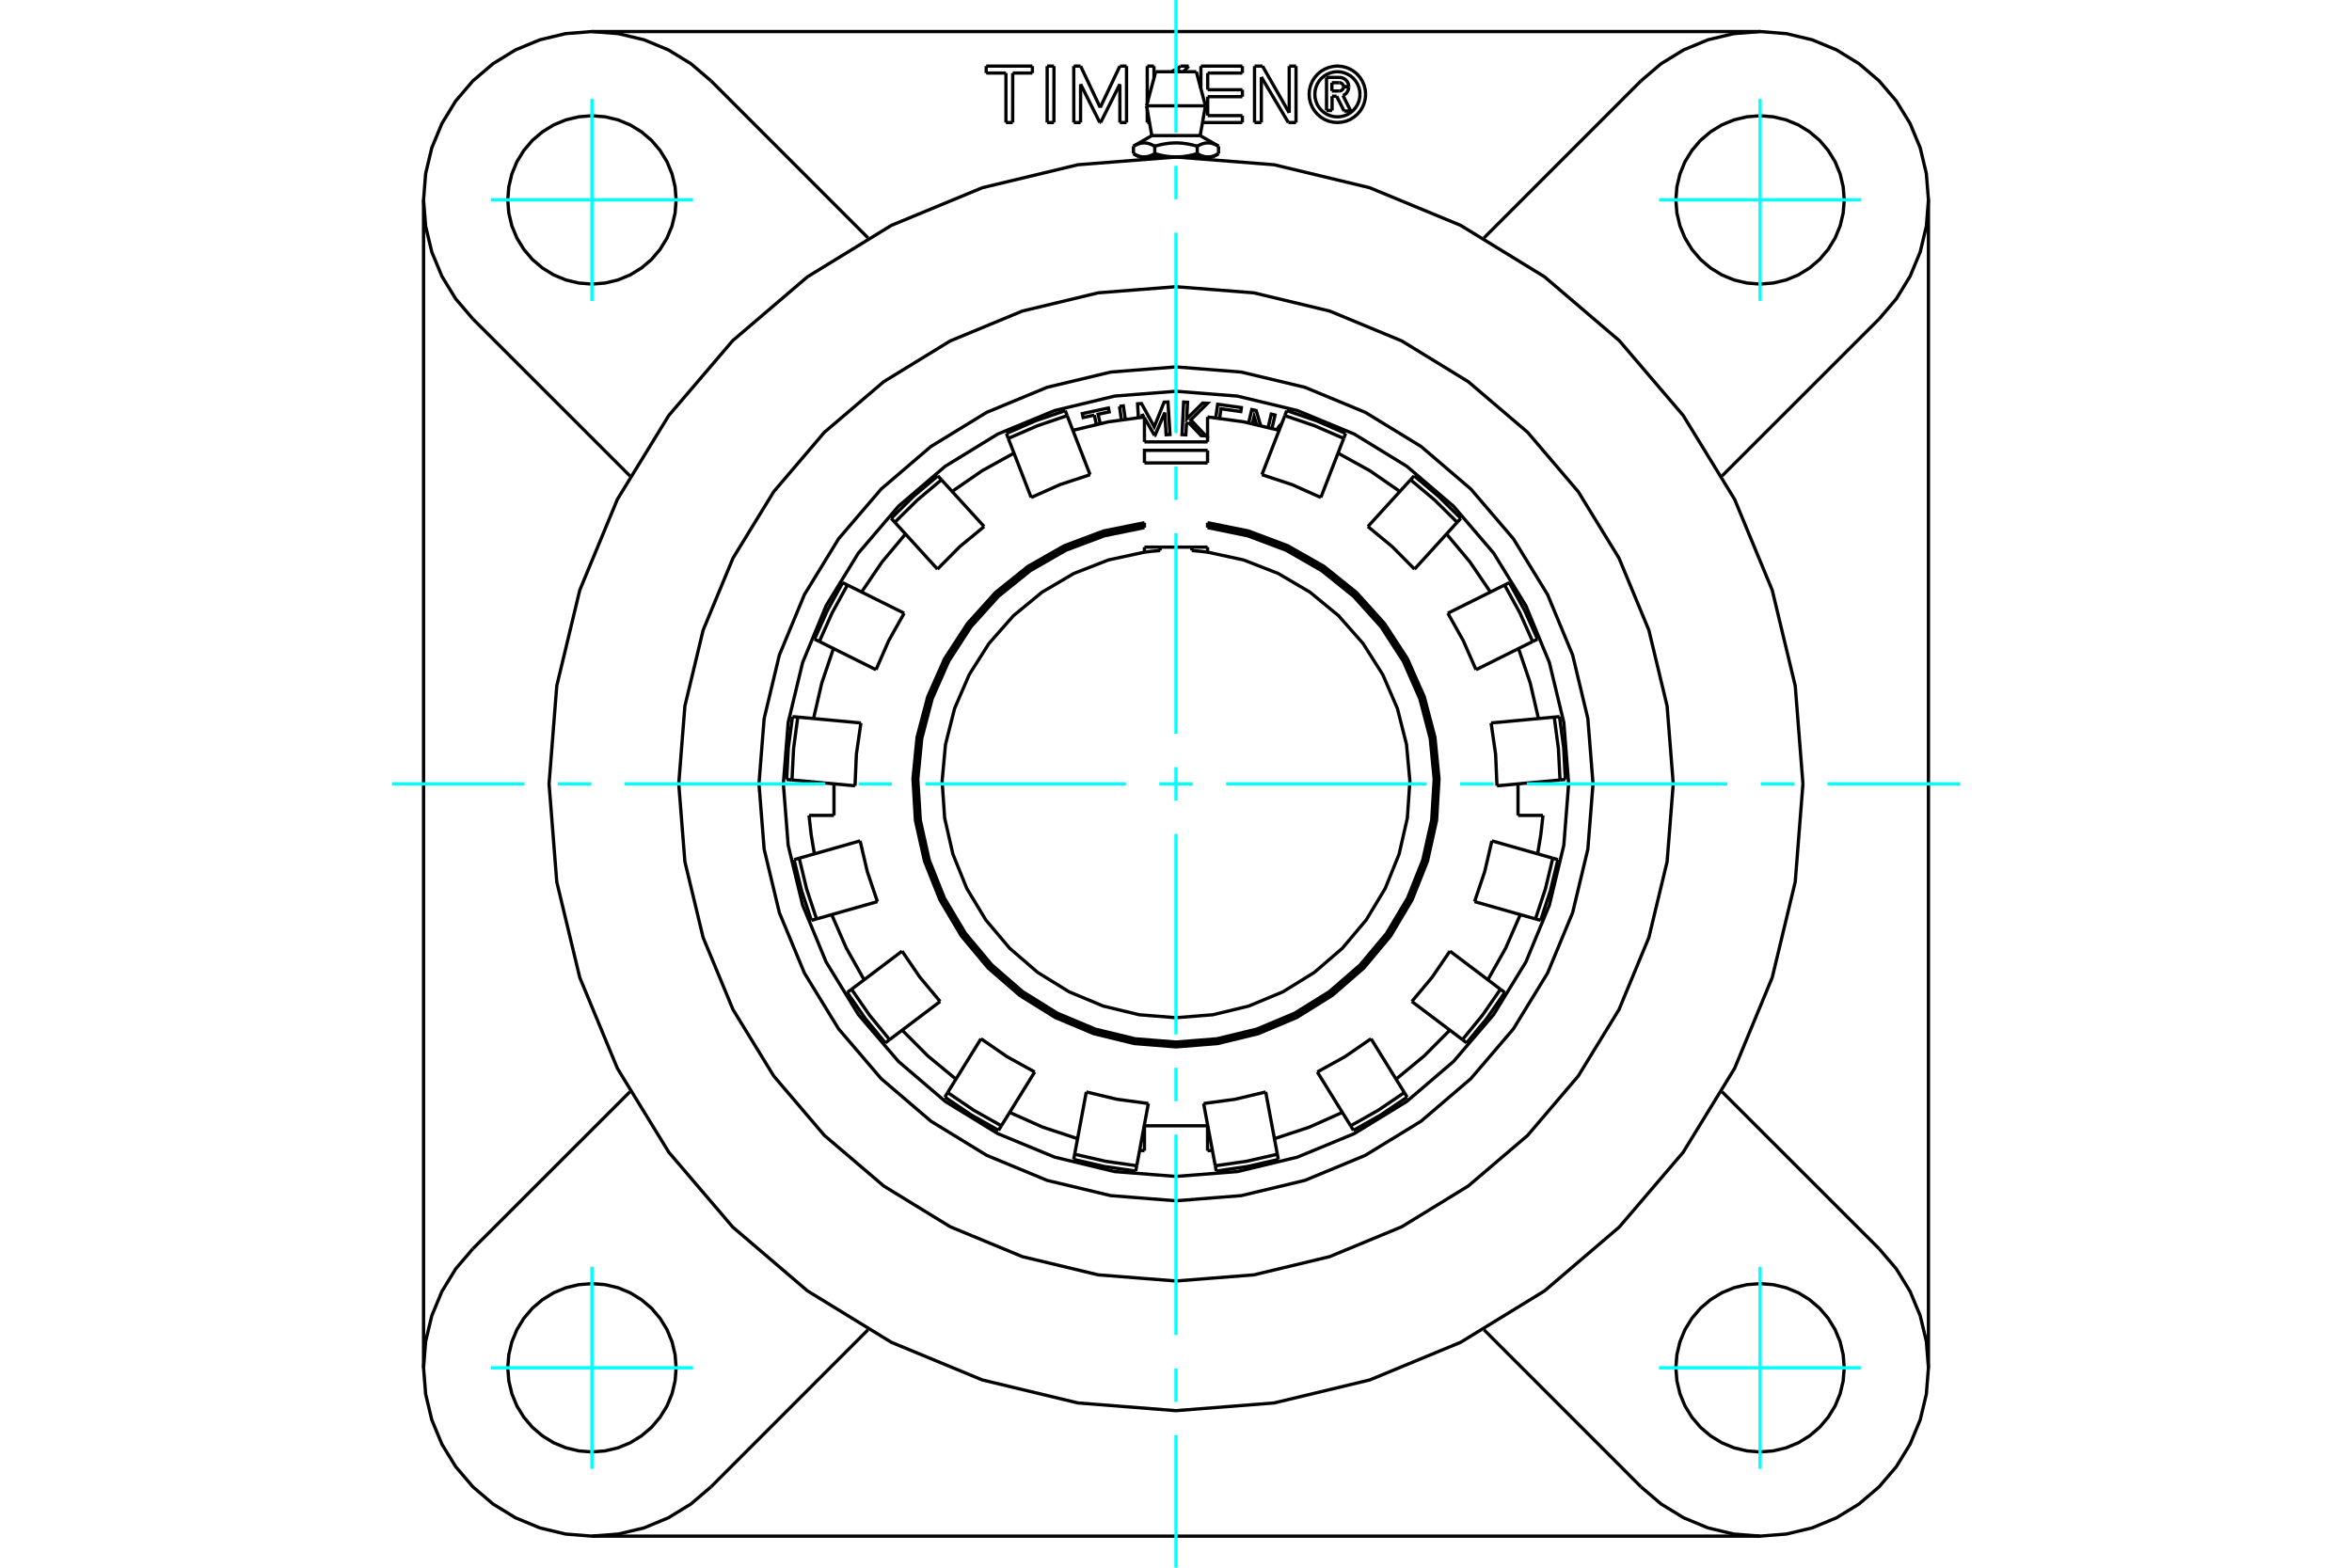 <?xml version="1.0" standalone="no"?>
<!DOCTYPE svg PUBLIC "-//W3C//DTD SVG 1.1//EN"
	"http://www.w3.org/Graphics/SVG/1.1/DTD/svg11.dtd">
<svg xmlns="http://www.w3.org/2000/svg" height="100%" width="100%" viewBox="0 0 36000 24000">
	<rect x="-1800" y="-1200" width="39600" height="26400" style="fill:#FFF"/>
	<g style="fill:none; fill-rule:evenodd" transform="matrix(1 0 0 1 0 0)">
		<g style="fill:none; stroke:#000; stroke-width:50; shape-rendering:geometricPrecision">
			<polyline points="18608,6395 18638,6189 19001,6240 18992,6301 18688,6258 18668,6402"/>
			<line x1="17481" y1="6338" x2="17484" y2="6386"/>
			<polyline points="17424,6392 17412,6182 17472,6178 17667,6534 17818,6157 17877,6154 17908,6652 17849,6656 17828,6317 17679,6666 17672,6666"/>
			<line x1="17508" y1="6384" x2="17481" y2="6338"/>
			<line x1="17672" y1="6666" x2="17517" y2="6399"/>
			<polyline points="16750,6355 16579,6392 16566,6332 16965,6246 16978,6306 16808,6342 16839,6483"/>
			<line x1="16780" y1="6496" x2="16750" y2="6355"/>
			<polyline points="17135,6221 17194,6213 17224,6416"/>
			<line x1="17164" y1="6425" x2="17135" y2="6221"/>
			<polyline points="18189,6464 18160,6494 18151,6657 18092,6654 18117,6155 18177,6158 18164,6412 18409,6170 18483,6174 18226,6428 18458,6673 18384,6669 18189,6464"/>
			<polyline points="19234,6499 19196,6378 19170,6485"/>
			<polyline points="19112,6473 19160,6270 19228,6286 19295,6513"/>
			<polyline points="19411,6542 19458,6340 19516,6354 19469,6557"/>
			<polyline points="19618,6486 19589,6513 19565,6544 19546,6578"/>
			<polyline points="24010,12000 23936,11060 23715,10143 23355,9272 22862,8468 22249,7751 21532,7138 20728,6645 19857,6285 18940,6064 18000,5990 17060,6064 16143,6285 15272,6645 14468,7138 13751,7751 13138,8468 12645,9272 12285,10143 12064,11060 11990,12000 12064,12940 12285,13857 12645,14728 13138,15532 13751,16249 14468,16862 15272,17355 16143,17715 17060,17936 18000,18010 18940,17936 19857,17715 20728,17355 21532,16862 22249,16249 22862,15532 23355,14728 23715,13857 23936,12940 24010,12000"/>
			<polyline points="24383,12000 24304,11001 24071,10028 23687,9102 23164,8248 22513,7487 21752,6836 20898,6313 19972,5929 18999,5696 18000,5617 17001,5696 16028,5929 15102,6313 14248,6836 13487,7487 12836,8248 12313,9102 11929,10028 11696,11001 11617,12000 11696,12999 11929,13972 12313,14898 12836,15752 13487,16513 14248,17164 15102,17687 16028,18071 17001,18304 18000,18383 18999,18304 19972,18071 20898,17687 21752,17164 22513,16513 23164,15752 23687,14898 24071,13972 24304,12999 24383,12000"/>
			<line x1="17689" y1="1098" x2="18311" y2="1098"/>
			<line x1="17549" y1="1620" x2="18451" y2="1620"/>
			<line x1="17630" y1="2076" x2="18370" y2="2076"/>
			<line x1="18488" y1="2402" x2="18564" y2="2402"/>
			<line x1="18000" y1="2402" x2="18488" y2="2402"/>
			<line x1="17512" y1="2402" x2="18000" y2="2402"/>
			<line x1="17436" y1="2402" x2="17512" y2="2402"/>
			<line x1="17349" y1="2238" x2="17349" y2="2352"/>
			<polyline points="18000,2402 17991,2402 17982,2402 17973,2402 17964,2402 17955,2401 17946,2401 17938,2400 17929,2400 17920,2399 17911,2398 17902,2398 17893,2397 17884,2396 17875,2395 17866,2393 17857,2392 17848,2391 17839,2389 17829,2388 17820,2386 17811,2385 17802,2383 17792,2381 17783,2379 17773,2377 17764,2375 17754,2373 17745,2371 17735,2368 17725,2366 17715,2363 17705,2361 17695,2358 17685,2355 17675,2352 17669,2355 17664,2358 17659,2361 17654,2363 17649,2366 17644,2368 17639,2371 17635,2373 17630,2375 17625,2377 17620,2379 17616,2381 17611,2383 17606,2385 17602,2386 17597,2388 17592,2389 17588,2391 17583,2392 17579,2393 17574,2395 17570,2396 17565,2397 17561,2398 17556,2398 17552,2399 17547,2400 17543,2400 17539,2401 17534,2401 17530,2402 17525,2402 17521,2402 17516,2402 17512,2402 17507,2402 17503,2402 17498,2402 17494,2402 17489,2401 17485,2401 17481,2400 17476,2400 17472,2399 17467,2398 17463,2398 17458,2397 17454,2396 17449,2395 17445,2393 17440,2392 17436,2391 17431,2389 17427,2388 17422,2386 17417,2385 17413,2383 17408,2381 17403,2379 17398,2377 17394,2375 17389,2373 17384,2371 17379,2368 17374,2366 17369,2363 17364,2361 17359,2358 17354,2355 17349,2352"/>
			<line x1="17675" y1="2238" x2="17675" y2="2352"/>
			<polyline points="17349,2238 17360,2232 17370,2227 17380,2222 17390,2217 17400,2213 17409,2209 17419,2205 17428,2202 17437,2199 17446,2197 17455,2194 17464,2192 17473,2191 17481,2190 17490,2189 17499,2188 17507,2188 17516,2188 17525,2188 17533,2189 17542,2190 17551,2191 17560,2192 17568,2194 17577,2197 17586,2199 17596,2202 17605,2205 17614,2209 17624,2213 17634,2217 17643,2222 17654,2227 17664,2232 17675,2238"/>
			<polyline points="18325,2352 18315,2355 18305,2358 18295,2361 18285,2363 18275,2366 18265,2368 18255,2371 18246,2373 18236,2375 18227,2377 18217,2379 18208,2381 18198,2383 18189,2385 18180,2386 18171,2388 18161,2389 18152,2391 18143,2392 18134,2393 18125,2395 18116,2396 18107,2397 18098,2398 18089,2398 18080,2399 18071,2400 18062,2400 18054,2401 18045,2401 18036,2402 18027,2402 18018,2402 18009,2402 18000,2402"/>
			<line x1="18325" y1="2238" x2="18325" y2="2352"/>
			<polyline points="17675,2238 17696,2232 17716,2227 17737,2222 17757,2217 17776,2213 17795,2209 17814,2205 17832,2202 17851,2199 17869,2197 17887,2194 17904,2192 17922,2191 17939,2190 17957,2189 17974,2188 17991,2188 18009,2188 18026,2188 18043,2189 18061,2190 18078,2191 18096,2192 18113,2194 18131,2197 18149,2199 18168,2202 18186,2205 18205,2209 18224,2213 18243,2217 18263,2222 18284,2227 18304,2232 18325,2238"/>
			<polyline points="18651,2352 18646,2355 18641,2358 18636,2361 18631,2363 18626,2366 18621,2368 18616,2371 18611,2373 18606,2375 18602,2377 18597,2379 18592,2381 18587,2383 18583,2385 18578,2386 18573,2388 18569,2389 18564,2391 18560,2392 18555,2393 18551,2395 18546,2396 18542,2397 18537,2398 18533,2398 18528,2399 18524,2400 18519,2400 18515,2401 18511,2401 18506,2402 18502,2402 18497,2402 18493,2402 18488,2402 18484,2402 18479,2402 18475,2402 18470,2402 18466,2401 18461,2401 18457,2400 18453,2400 18448,2399 18444,2398 18439,2398 18435,2397 18430,2396 18426,2395 18421,2393 18417,2392 18412,2391 18408,2389 18403,2388 18398,2386 18394,2385 18389,2383 18384,2381 18380,2379 18375,2377 18370,2375 18365,2373 18361,2371 18356,2368 18351,2366 18346,2363 18341,2361 18336,2358 18331,2355 18325,2352"/>
			<line x1="18651" y1="2238" x2="18651" y2="2352"/>
			<polyline points="18325,2238 18336,2232 18346,2227 18357,2222 18366,2217 18376,2213 18386,2209 18395,2205 18404,2202 18414,2199 18423,2197 18432,2194 18440,2192 18449,2191 18458,2190 18467,2189 18475,2188 18484,2188 18493,2188 18501,2188 18510,2189 18519,2190 18527,2191 18536,2192 18545,2194 18554,2197 18563,2199 18572,2202 18581,2205 18591,2209 18600,2213 18610,2217 18620,2222 18630,2227 18640,2232 18651,2238"/>
			<line x1="6483" y1="20940" x2="6483" y2="3060"/>
			<polyline points="7238,19117 6975,19425 6764,19770 6609,20143 6515,20536 6483,20940 6515,21343 6609,21736 6764,22110 6975,22454 7238,22762 7546,23025 7890,23236 8264,23391 8657,23485 9060,23517 9464,23485 9857,23391 10230,23236 10575,23025 10883,22762"/>
			<line x1="26940" y1="23517" x2="9060" y2="23517"/>
			<polyline points="25117,22762 25425,23025 25770,23236 26143,23391 26536,23485 26940,23517 27343,23485 27736,23391 28110,23236 28454,23025 28762,22762 29025,22454 29236,22110 29391,21736 29485,21343 29517,20940 29485,20536 29391,20143 29236,19770 29025,19425 28762,19117"/>
			<line x1="29517" y1="3060" x2="29517" y2="20940"/>
			<polyline points="28762,4883 29025,4575 29236,4230 29391,3857 29485,3464 29517,3060 29485,2657 29391,2264 29236,1890 29025,1546 28762,1238 28454,975 28110,764 27736,609 27343,515 26940,483 26536,515 26143,609 25770,764 25425,975 25117,1238"/>
			<line x1="9060" y1="483" x2="26940" y2="483"/>
			<polyline points="10883,1238 10575,975 10230,764 9857,609 9464,515 9060,483 8657,515 8264,609 7890,764 7546,975 7238,1238 6975,1546 6764,1890 6609,2264 6515,2657 6483,3060 6515,3464 6609,3857 6764,4230 6975,4575 7238,4883"/>
			<line x1="10883" y1="1238" x2="13286" y2="3642"/>
			<line x1="26358" y1="16714" x2="28762" y2="19117"/>
			<line x1="28762" y1="4883" x2="26358" y2="7286"/>
			<line x1="22714" y1="3642" x2="25117" y2="1238"/>
			<polyline points="10349,3060 10333,2859 10286,2662 10209,2475 10103,2303 9972,2149 9818,2018 9645,1912 9459,1835 9262,1788 9060,1772 8859,1788 8662,1835 8475,1912 8303,2018 8149,2149 8018,2303 7912,2475 7835,2662 7788,2859 7772,3060 7788,3262 7835,3459 7912,3645 8018,3818 8149,3972 8303,4103 8475,4209 8662,4286 8859,4333 9060,4349 9262,4333 9459,4286 9645,4209 9818,4103 9972,3972 10103,3818 10209,3645 10286,3459 10333,3262 10349,3060"/>
			<polyline points="10349,20940 10333,20738 10286,20541 10209,20355 10103,20182 9972,20028 9818,19897 9645,19791 9459,19714 9262,19667 9060,19651 8859,19667 8662,19714 8475,19791 8303,19897 8149,20028 8018,20182 7912,20355 7835,20541 7788,20738 7772,20940 7788,21141 7835,21338 7912,21525 8018,21697 8149,21851 8303,21982 8475,22088 8662,22165 8859,22212 9060,22228 9262,22212 9459,22165 9645,22088 9818,21982 9972,21851 10103,21697 10209,21525 10286,21338 10333,21141 10349,20940"/>
			<polyline points="28228,20940 28212,20738 28165,20541 28088,20355 27982,20182 27851,20028 27697,19897 27525,19791 27338,19714 27141,19667 26940,19651 26738,19667 26541,19714 26355,19791 26182,19897 26028,20028 25897,20182 25791,20355 25714,20541 25667,20738 25651,20940 25667,21141 25714,21338 25791,21525 25897,21697 26028,21851 26182,21982 26355,22088 26541,22165 26738,22212 26940,22228 27141,22212 27338,22165 27525,22088 27697,21982 27851,21851 27982,21697 28088,21525 28165,21338 28212,21141 28228,20940"/>
			<polyline points="28228,3060 28212,2859 28165,2662 28088,2475 27982,2303 27851,2149 27697,2018 27525,1912 27338,1835 27141,1788 26940,1772 26738,1788 26541,1835 26355,1912 26182,2018 26028,2149 25897,2303 25791,2475 25714,2662 25667,2859 25651,3060 25667,3262 25714,3459 25791,3645 25897,3818 26028,3972 26182,4103 26355,4209 26541,4286 26738,4333 26940,4349 27141,4333 27338,4286 27525,4209 27697,4103 27851,3972 27982,3818 28088,3645 28165,3459 28212,3262 28228,3060"/>
			<line x1="25117" y1="22762" x2="22714" y2="20358"/>
			<line x1="9642" y1="7286" x2="7238" y2="4883"/>
			<line x1="7238" y1="19117" x2="9642" y2="16714"/>
			<line x1="13286" y1="20358" x2="10883" y2="22762"/>
			<polyline points="25611,12000 25517,10809 25238,9648 24781,8545 24157,7527 23382,6618 22473,5843 21455,5219 20352,4762 19191,4483 18000,4389 16809,4483 15648,4762 14545,5219 13527,5843 12618,6618 11843,7527 11219,8545 10762,9648 10483,10809 10389,12000 10483,13191 10762,14352 11219,15455 11843,16473 12618,17382 13527,18157 14545,18781 15648,19238 16809,19517 18000,19611 19191,19517 20352,19238 21455,18781 22473,18157 23382,17382 24157,16473 24781,15455 25238,14352 25517,13191 25611,12000"/>
			<polyline points="27596,12000 27478,10499 27126,9035 26550,7644 25763,6360 24785,5215 23640,4237 22356,3450 20965,2874 19501,2522 18000,2404 16499,2522 15035,2874 13644,3450 12360,4237 11215,5215 10237,6360 9450,7644 8874,9035 8522,10499 8404,12000 8522,13501 8874,14965 9450,16356 10237,17640 11215,18785 12360,19763 13644,20550 15035,21126 16499,21478 18000,21596 19501,21478 20965,21126 22356,20550 23640,19763 24785,18785 25763,17640 26550,16356 27126,14965 27478,13501 27596,12000"/>
			<polyline points="20816,1444 20812,1390 20799,1337 20778,1287 20750,1240 20715,1199 20674,1164 20627,1136 20577,1115 20524,1102 20470,1098 20416,1102 20364,1115 20313,1136 20267,1164 20226,1199 20191,1240 20162,1287 20142,1337 20129,1390 20125,1444 20129,1498 20142,1550 20162,1601 20191,1647 20226,1688 20267,1723 20313,1752 20364,1772 20416,1785 20470,1789 20524,1785 20577,1772 20627,1752 20674,1723 20715,1688 20750,1647 20778,1601 20799,1550 20812,1498 20816,1444"/>
			<polyline points="20903,1444 20897,1376 20881,1310 20855,1247 20820,1190 20776,1138 20724,1094 20667,1059 20604,1033 20538,1017 20470,1011 20403,1017 20337,1033 20274,1059 20216,1094 20165,1138 20121,1190 20085,1247 20059,1310 20043,1376 20038,1444 20043,1511 20059,1577 20085,1640 20121,1698 20165,1749 20216,1793 20274,1829 20337,1855 20403,1870 20470,1876 20538,1870 20604,1855 20667,1829 20724,1793 20776,1749 20820,1698 20855,1640 20881,1577 20897,1511 20903,1444"/>
			<line x1="19720" y1="1876" x2="19306" y2="1179"/>
			<line x1="19837" y1="1876" x2="19720" y2="1876"/>
			<line x1="19837" y1="1012" x2="19837" y2="1876"/>
			<line x1="19733" y1="1012" x2="19837" y2="1012"/>
			<line x1="19733" y1="1727" x2="19733" y2="1012"/>
			<line x1="19324" y1="1012" x2="19733" y2="1727"/>
			<line x1="19202" y1="1012" x2="19324" y2="1012"/>
			<line x1="19202" y1="1876" x2="19202" y2="1012"/>
			<line x1="19306" y1="1876" x2="19202" y2="1876"/>
			<line x1="19306" y1="1179" x2="19306" y2="1876"/>
			<line x1="18194" y1="1012" x2="18116" y2="1098"/>
			<line x1="18066" y1="1012" x2="18194" y2="1012"/>
			<line x1="18011" y1="1071" x2="18066" y2="1012"/>
			<line x1="17663" y1="1012" x2="17663" y2="1193"/>
			<line x1="17560" y1="1012" x2="17663" y2="1012"/>
			<line x1="17560" y1="1580" x2="17560" y2="1012"/>
			<line x1="17560" y1="1876" x2="17560" y2="1681"/>
			<line x1="17594" y1="1876" x2="17560" y2="1876"/>
			<line x1="16028" y1="1012" x2="16132" y2="1012"/>
			<line x1="16028" y1="1876" x2="16028" y2="1012"/>
			<line x1="16131" y1="1876" x2="16028" y2="1876"/>
			<line x1="16132" y1="1012" x2="16131" y2="1876"/>
			<line x1="15397" y1="1118" x2="15095" y2="1118"/>
			<line x1="15397" y1="1876" x2="15397" y2="1118"/>
			<line x1="15500" y1="1876" x2="15397" y2="1876"/>
			<line x1="15501" y1="1118" x2="15500" y2="1876"/>
			<line x1="15802" y1="1118" x2="15501" y2="1118"/>
			<line x1="15802" y1="1012" x2="15802" y2="1118"/>
			<line x1="15095" y1="1012" x2="15802" y2="1012"/>
			<line x1="15095" y1="1118" x2="15095" y2="1012"/>
			<line x1="16540" y1="1289" x2="16539" y2="1876"/>
			<line x1="16834" y1="1876" x2="16540" y2="1289"/>
			<line x1="16846" y1="1876" x2="16834" y2="1876"/>
			<line x1="17141" y1="1289" x2="16846" y2="1876"/>
			<line x1="17141" y1="1876" x2="17141" y2="1289"/>
			<line x1="17243" y1="1876" x2="17141" y2="1876"/>
			<line x1="17243" y1="1012" x2="17243" y2="1876"/>
			<line x1="17141" y1="1012" x2="17243" y2="1012"/>
			<line x1="16840" y1="1646" x2="17141" y2="1012"/>
			<line x1="16540" y1="1012" x2="16840" y2="1646"/>
			<line x1="16435" y1="1012" x2="16540" y2="1012"/>
			<line x1="16436" y1="1876" x2="16435" y2="1012"/>
			<line x1="16539" y1="1876" x2="16436" y2="1876"/>
			<line x1="18485" y1="1770" x2="19016" y2="1770"/>
			<line x1="18485" y1="1480" x2="18485" y2="1770"/>
			<line x1="19016" y1="1480" x2="18485" y2="1480"/>
			<line x1="19016" y1="1374" x2="19016" y2="1480"/>
			<line x1="18485" y1="1374" x2="19016" y2="1374"/>
			<line x1="18485" y1="1118" x2="18485" y2="1374"/>
			<line x1="19016" y1="1118" x2="18485" y2="1118"/>
			<line x1="19016" y1="1012" x2="19016" y2="1118"/>
			<line x1="18381" y1="1012" x2="19016" y2="1012"/>
			<line x1="18381" y1="1358" x2="18381" y2="1012"/>
			<line x1="19016" y1="1876" x2="18406" y2="1876"/>
			<line x1="19016" y1="1770" x2="19016" y2="1876"/>
			<line x1="20389" y1="1473" x2="20389" y2="1691"/>
			<line x1="20459" y1="1473" x2="20389" y2="1473"/>
			<line x1="20573" y1="1700" x2="20459" y2="1473"/>
			<line x1="20675" y1="1700" x2="20573" y2="1700"/>
			<line x1="20556" y1="1462" x2="20675" y2="1700"/>
			<polyline points="20556,1462 20577,1451 20597,1437 20613,1419 20626,1399 20636,1377 20642,1354 20645,1330"/>
			<line x1="20564" y1="1330" x2="20645" y2="1330"/>
			<polyline points="20501,1393 20510,1392 20520,1390 20529,1386 20537,1381 20545,1374 20551,1367 20557,1359 20561,1350 20563,1340 20564,1330"/>
			<line x1="20386" y1="1393" x2="20501" y2="1393"/>
			<line x1="20386" y1="1266" x2="20386" y2="1393"/>
			<line x1="20499" y1="1266" x2="20386" y2="1266"/>
			<polyline points="20564,1328 20563,1318 20560,1309 20556,1299 20551,1291 20544,1284 20537,1277 20528,1272 20519,1269 20509,1266 20499,1266"/>
			<line x1="20645" y1="1328" x2="20564" y2="1328"/>
			<polyline points="20645,1328 20643,1305 20637,1282 20627,1261 20615,1241 20599,1224 20581,1209 20560,1198 20538,1190 20515,1186 20492,1185"/>
			<line x1="20304" y1="1185" x2="20492" y2="1185"/>
			<line x1="20304" y1="1691" x2="20304" y2="1185"/>
			<line x1="20389" y1="1691" x2="20304" y2="1691"/>
			<line x1="18242" y1="8376" x2="18242" y2="8428"/>
			<line x1="17517" y1="8453" x2="17517" y2="8376"/>
			<polyline points="17517,8040 16896,8166 16303,8389 15753,8703 15259,9100 14835,9571 14490,10102 14234,10682 14073,11295 14011,11925 14049,12557 14187,13176 14422,13764 14746,14309 15152,14795 15631,15210 16169,15545 16753,15790 17368,15939 18000,15990 18632,15939 19247,15790 19831,15545 20369,15210 20848,14795 21254,14309 21578,13764 21813,13176 21951,12557 21989,11925 21927,11295 21766,10682 21510,10102 21165,9571 20741,9100 20247,8703 19697,8389 19104,8166 18483,8040"/>
			<polyline points="17517,8077 16902,8203 16315,8424 15771,8736 15282,9130 14862,9596 14521,10123 14268,10697 14109,11304 14048,11928 14086,12554 14223,13167 14456,13750 14777,14288 15180,14770 15653,15181 16186,15512 16765,15755 17375,15903 18000,15953 18625,15903 19235,15755 19814,15512 20347,15181 20820,14770 21223,14288 21544,13750 21777,13167 21914,12554 21952,11928 21891,11304 21732,10697 21479,10123 21138,9596 20718,9130 20229,8736 19685,8424 19098,8203 18483,8077"/>
			<polyline points="18483,8376 18483,8453 18363,8439 18242,8428"/>
			<line x1="17758" y1="8428" x2="17758" y2="8376"/>
			<polyline points="17758,8428 17637,8439 17517,8453 16964,8573 16437,8779 15949,9066 15512,9426 15138,9850 14835,10328 14611,10847 14472,11396 14420,11959 14459,12524 14585,13075 14797,13600 15089,14084 15454,14517 15883,14887 16364,15184 16886,15402 17436,15535 18000,15580 18564,15535 19114,15402 19636,15184 20117,14887 20546,14517 20911,14084 21203,13600 21415,13075 21541,12524 21580,11959 21528,11396 21389,10847 21165,10328 20862,9850 20488,9426 20051,9066 19563,8779 19036,8573 18483,8453"/>
			<line x1="18483" y1="8002" x2="18483" y2="8077"/>
			<line x1="23235" y1="12483" x2="23235" y2="12000"/>
			<line x1="12765" y1="12483" x2="12383" y2="12483"/>
			<line x1="12765" y1="12000" x2="12765" y2="12483"/>
			<polyline points="17443,17610 17480,17614 17517,17617"/>
			<polyline points="15454,17030 15963,17257 16493,17432"/>
			<polyline points="13809,15771 14202,16166 14632,16521"/>
			<polyline points="12730,14002 12953,14513 13226,14999"/>
			<polyline points="12383,12483 12416,12779 12465,13072"/>
			<line x1="18483" y1="17235" x2="18483" y2="17617"/>
			<line x1="17517" y1="17235" x2="18483" y2="17235"/>
			<line x1="17517" y1="17617" x2="17517" y2="17235"/>
			<polyline points="23535,13072 23584,12779 23617,12483"/>
			<polyline points="22774,14999 23047,14513 23270,14002"/>
			<polyline points="21368,16521 21798,16166 22191,15771"/>
			<polyline points="19507,17432 20037,17257 20546,17030"/>
			<polyline points="18483,17617 18520,17614 18557,17610"/>
			<line x1="23617" y1="12483" x2="23235" y2="12483"/>
			<polyline points="19578,6588 19036,6458 18483,6383"/>
			<polyline points="21427,7524 20968,7207 20480,6937"/>
			<polyline points="22813,9064 22499,8603 22141,8175"/>
			<polyline points="23548,11001 23422,10457 23243,9929"/>
			<line x1="17517" y1="6765" x2="17517" y2="6383"/>
			<line x1="18483" y1="6765" x2="17517" y2="6765"/>
			<line x1="18483" y1="6383" x2="18483" y2="6765"/>
			<polyline points="17517,8002 16890,8129 16291,8354 15735,8670 15236,9071 14808,9546 14459,10082 14200,10667 14037,11285 13974,11922 14012,12561 14151,13185 14388,13779 14715,14329 15125,14820 15608,15239 16151,15577 16741,15825 17362,15976 18000,16027 18638,15976 19259,15825 19849,15577 20392,15239 20875,14820 21285,14329 21612,13779 21849,13185 21988,12561 22026,11922 21963,11285 21800,10667 21541,10082 21192,9546 20764,9071 20265,8670 19709,8354 19110,8129 18483,8002"/>
			<polyline points="12757,9929 12578,10457 12452,11001"/>
			<polyline points="13859,8175 13501,8603 13187,9064"/>
			<polyline points="15520,6937 15032,7207 14573,7524"/>
			<polyline points="17517,6383 16964,6458 16422,6588"/>
			<polyline points="18483,6894 17517,6894 17517,7087"/>
			<line x1="19666" y1="6363" x2="19315" y2="7267"/>
			<line x1="19695" y1="6286" x2="19666" y2="6363"/>
			<polyline points="16305,6286 15847,6443 15404,6636"/>
			<line x1="21590" y1="7345" x2="20937" y2="8061"/>
			<line x1="21645" y1="7285" x2="21590" y2="7345"/>
			<line x1="15433" y1="6712" x2="15783" y2="7616"/>
			<line x1="15404" y1="6636" x2="15433" y2="6712"/>
			<polyline points="14355,7285 13985,7596 13641,7936"/>
			<line x1="23029" y1="8956" x2="22161" y2="9388"/>
			<line x1="23102" y1="8920" x2="23029" y2="8956"/>
			<line x1="13696" y1="7996" x2="14349" y2="8713"/>
			<line x1="13641" y1="7936" x2="13696" y2="7996"/>
			<polyline points="12898,8920 12665,9344 12467,9785"/>
			<polyline points="23959,11933 23934,11450 23870,10971"/>
			<line x1="23789" y1="10978" x2="22823" y2="11068"/>
			<line x1="23870" y1="10971" x2="23789" y2="10978"/>
			<line x1="12541" y1="9821" x2="13408" y2="10253"/>
			<line x1="12467" y1="9785" x2="12541" y2="9821"/>
			<line x1="12122" y1="11941" x2="13087" y2="12030"/>
			<line x1="12041" y1="11933" x2="12122" y2="11941"/>
			<line x1="23767" y1="13138" x2="22835" y2="12873"/>
			<line x1="23846" y1="13161" x2="23767" y2="13138"/>
			<polyline points="12154,13161 12268,13631 12419,14090"/>
			<line x1="22966" y1="15145" x2="22193" y2="14561"/>
			<line x1="23032" y1="15194" x2="22966" y2="15145"/>
			<line x1="12498" y1="14068" x2="13430" y2="13803"/>
			<line x1="12419" y1="14090" x2="12498" y2="14068"/>
			<polyline points="12968,15194 13244,15592 13551,15965"/>
			<line x1="21495" y1="16726" x2="20985" y2="15902"/>
			<line x1="21538" y1="16796" x2="21495" y2="16726"/>
			<line x1="13616" y1="15916" x2="14390" y2="15332"/>
			<line x1="13551" y1="15965" x2="13616" y2="15916"/>
			<polyline points="14462,16796 14863,17067 15284,17305"/>
			<line x1="19551" y1="17670" x2="19373" y2="16717"/>
			<line x1="19566" y1="17750" x2="19551" y2="17670"/>
			<line x1="15327" y1="17235" x2="15837" y2="16411"/>
			<line x1="15284" y1="17305" x2="15327" y2="17235"/>
			<line x1="16449" y1="17670" x2="16434" y2="17750"/>
			<line x1="16627" y1="16717" x2="16449" y2="17670"/>
			<polyline points="16434,17750 16905,17858 17384,17928"/>
			<line x1="17517" y1="8002" x2="17517" y2="8077"/>
			<line x1="18483" y1="8376" x2="17517" y2="8376"/>
			<line x1="18483" y1="7087" x2="17517" y2="7087"/>
			<line x1="18483" y1="7087" x2="18483" y2="6894"/>
			<line x1="20673" y1="17235" x2="20716" y2="17305"/>
			<line x1="20163" y1="16411" x2="20673" y2="17235"/>
			<polyline points="18616,17928 19095,17858 19566,17750"/>
			<polyline points="18601,17847 19080,17778 19551,17670"/>
			<line x1="18601" y1="17847" x2="18616" y2="17928"/>
			<polyline points="18423,16894 18903,16829 19373,16717"/>
			<line x1="18423" y1="16894" x2="18601" y2="17847"/>
			<line x1="22384" y1="15916" x2="22449" y2="15965"/>
			<line x1="21610" y1="15332" x2="22384" y2="15916"/>
			<polyline points="20716,17305 21137,17067 21538,16796"/>
			<polyline points="20673,17235 21094,16998 21495,16726"/>
			<polyline points="20163,16411 20586,16177 20985,15902"/>
			<line x1="23502" y1="14068" x2="23581" y2="14090"/>
			<line x1="22570" y1="13803" x2="23502" y2="14068"/>
			<polyline points="22449,15965 22756,15592 23032,15194"/>
			<polyline points="22384,15916 22691,15542 22966,15145"/>
			<polyline points="21610,15332 21920,14961 22193,14561"/>
			<line x1="23878" y1="11941" x2="23959" y2="11933"/>
			<line x1="22913" y1="12030" x2="23878" y2="11941"/>
			<polyline points="23581,14090 23732,13631 23846,13161"/>
			<polyline points="23502,14068 23654,13609 23767,13138"/>
			<polyline points="22570,13803 22725,13344 22835,12873"/>
			<line x1="23459" y1="9821" x2="23533" y2="9785"/>
			<line x1="22592" y1="10253" x2="23459" y2="9821"/>
			<polyline points="23878,11941 23853,11458 23789,10978"/>
			<polyline points="22913,12030 22892,11547 22823,11068"/>
			<line x1="22304" y1="7996" x2="22359" y2="7936"/>
			<line x1="21651" y1="8713" x2="22304" y2="7996"/>
			<polyline points="23533,9785 23335,9344 23102,8920"/>
			<polyline points="23459,9821 23262,9380 23029,8956"/>
			<polyline points="22592,10253 22398,9810 22161,9388"/>
			<line x1="20567" y1="6712" x2="20596" y2="6636"/>
			<line x1="20217" y1="7616" x2="20567" y2="6712"/>
			<polyline points="22359,7936 22015,7596 21645,7285"/>
			<polyline points="22304,7996 21960,7656 21590,7345"/>
			<polyline points="21651,8713 21310,8369 20937,8061"/>
			<polyline points="20596,6636 20153,6443 19695,6286"/>
			<polyline points="20567,6712 20123,6519 19666,6363"/>
			<polyline points="20217,7616 19775,7419 19315,7267"/>
			<line x1="16334" y1="6363" x2="16305" y2="6286"/>
			<line x1="16685" y1="7267" x2="16334" y2="6363"/>
			<line x1="14410" y1="7345" x2="14355" y2="7285"/>
			<line x1="15063" y1="8061" x2="14410" y2="7345"/>
			<polyline points="16334,6363 15877,6519 15433,6712"/>
			<polyline points="16685,7267 16225,7419 15783,7616"/>
			<line x1="12971" y1="8956" x2="12898" y2="8920"/>
			<line x1="13839" y1="9388" x2="12971" y2="8956"/>
			<polyline points="14410,7345 14040,7656 13696,7996"/>
			<polyline points="15063,8061 14690,8369 14349,8713"/>
			<line x1="12211" y1="10978" x2="12130" y2="10971"/>
			<line x1="13177" y1="11068" x2="12211" y2="10978"/>
			<polyline points="12971,8956 12738,9380 12541,9821"/>
			<polyline points="13839,9388 13602,9810 13408,10253"/>
			<line x1="12233" y1="13138" x2="12154" y2="13161"/>
			<line x1="13165" y1="12873" x2="12233" y2="13138"/>
			<polyline points="12130,10971 12066,11450 12041,11933"/>
			<polyline points="12211,10978 12147,11458 12122,11941"/>
			<polyline points="13177,11068 13108,11547 13087,12030"/>
			<line x1="13034" y1="15145" x2="12968" y2="15194"/>
			<line x1="13807" y1="14561" x2="13034" y2="15145"/>
			<polyline points="12233,13138 12346,13609 12498,14068"/>
			<polyline points="13165,12873 13275,13344 13430,13803"/>
			<line x1="14505" y1="16726" x2="14462" y2="16796"/>
			<line x1="15015" y1="15902" x2="14505" y2="16726"/>
			<polyline points="13034,15145 13309,15542 13616,15916"/>
			<polyline points="13807,14561 14080,14961 14390,15332"/>
			<polyline points="14505,16726 14906,16998 15327,17235"/>
			<polyline points="15015,15902 15414,16177 15837,16411"/>
			<line x1="17399" y1="17847" x2="17577" y2="16894"/>
			<line x1="17384" y1="17928" x2="17399" y2="17847"/>
			<polyline points="16449,17670 16920,17778 17399,17847"/>
			<polyline points="16627,16717 17097,16829 17577,16894"/>
			<line x1="17689" y1="1098" x2="17549" y2="1620"/>
			<line x1="18451" y1="1620" x2="18311" y2="1098"/>
			<line x1="17549" y1="1620" x2="17630" y2="2076"/>
			<line x1="18370" y1="2076" x2="18451" y2="1620"/>
			<line x1="17517" y1="2402" x2="17517" y2="2416"/>
			<line x1="18483" y1="2416" x2="18483" y2="2402"/>
			<line x1="17349" y1="2352" x2="17436" y2="2402"/>
			<line x1="18564" y1="2402" x2="18651" y2="2352"/>
			<line x1="17630" y1="2076" x2="17349" y2="2238"/>
			<line x1="18651" y1="2238" x2="18370" y2="2076"/>
			<polyline points="18064,1098 18054,1088 18041,1081 18028,1075 18014,1072 18000,1071 17986,1072 17972,1075 17959,1081 17946,1088 17936,1098"/>
		</g>
		<g style="fill:none; stroke:#0FF; stroke-width:50; shape-rendering:geometricPrecision">
			<line x1="18000" y1="24000" x2="18000" y2="21972"/>
			<line x1="18000" y1="21461" x2="18000" y2="20950"/>
			<line x1="18000" y1="20438" x2="18000" y2="17370"/>
			<line x1="18000" y1="16858" x2="18000" y2="16347"/>
			<line x1="18000" y1="15836" x2="18000" y2="12767"/>
			<line x1="18000" y1="12256" x2="18000" y2="11744"/>
			<line x1="18000" y1="11233" x2="18000" y2="8164"/>
			<line x1="18000" y1="7653" x2="18000" y2="7142"/>
			<line x1="18000" y1="6630" x2="18000" y2="3562"/>
			<line x1="18000" y1="3050" x2="18000" y2="2539"/>
			<line x1="18000" y1="2028" x2="18000" y2="0"/>
			<line x1="6000" y1="12000" x2="8028" y2="12000"/>
			<line x1="8539" y1="12000" x2="9050" y2="12000"/>
			<line x1="9562" y1="12000" x2="12630" y2="12000"/>
			<line x1="13142" y1="12000" x2="13653" y2="12000"/>
			<line x1="14164" y1="12000" x2="17233" y2="12000"/>
			<line x1="17744" y1="12000" x2="18256" y2="12000"/>
			<line x1="18767" y1="12000" x2="21836" y2="12000"/>
			<line x1="22347" y1="12000" x2="22858" y2="12000"/>
			<line x1="23370" y1="12000" x2="26438" y2="12000"/>
			<line x1="26950" y1="12000" x2="27461" y2="12000"/>
			<line x1="27972" y1="12000" x2="30000" y2="12000"/>
			<line x1="9060" y1="4607" x2="9060" y2="1514"/>
			<line x1="7514" y1="3060" x2="10607" y2="3060"/>
			<line x1="7514" y1="20940" x2="10607" y2="20940"/>
			<line x1="9060" y1="22486" x2="9060" y2="19393"/>
			<line x1="26940" y1="22486" x2="26940" y2="19393"/>
			<line x1="25393" y1="20940" x2="28486" y2="20940"/>
			<line x1="25393" y1="3060" x2="28486" y2="3060"/>
			<line x1="26940" y1="4607" x2="26940" y2="1514"/>
		</g>
	</g>
</svg>
